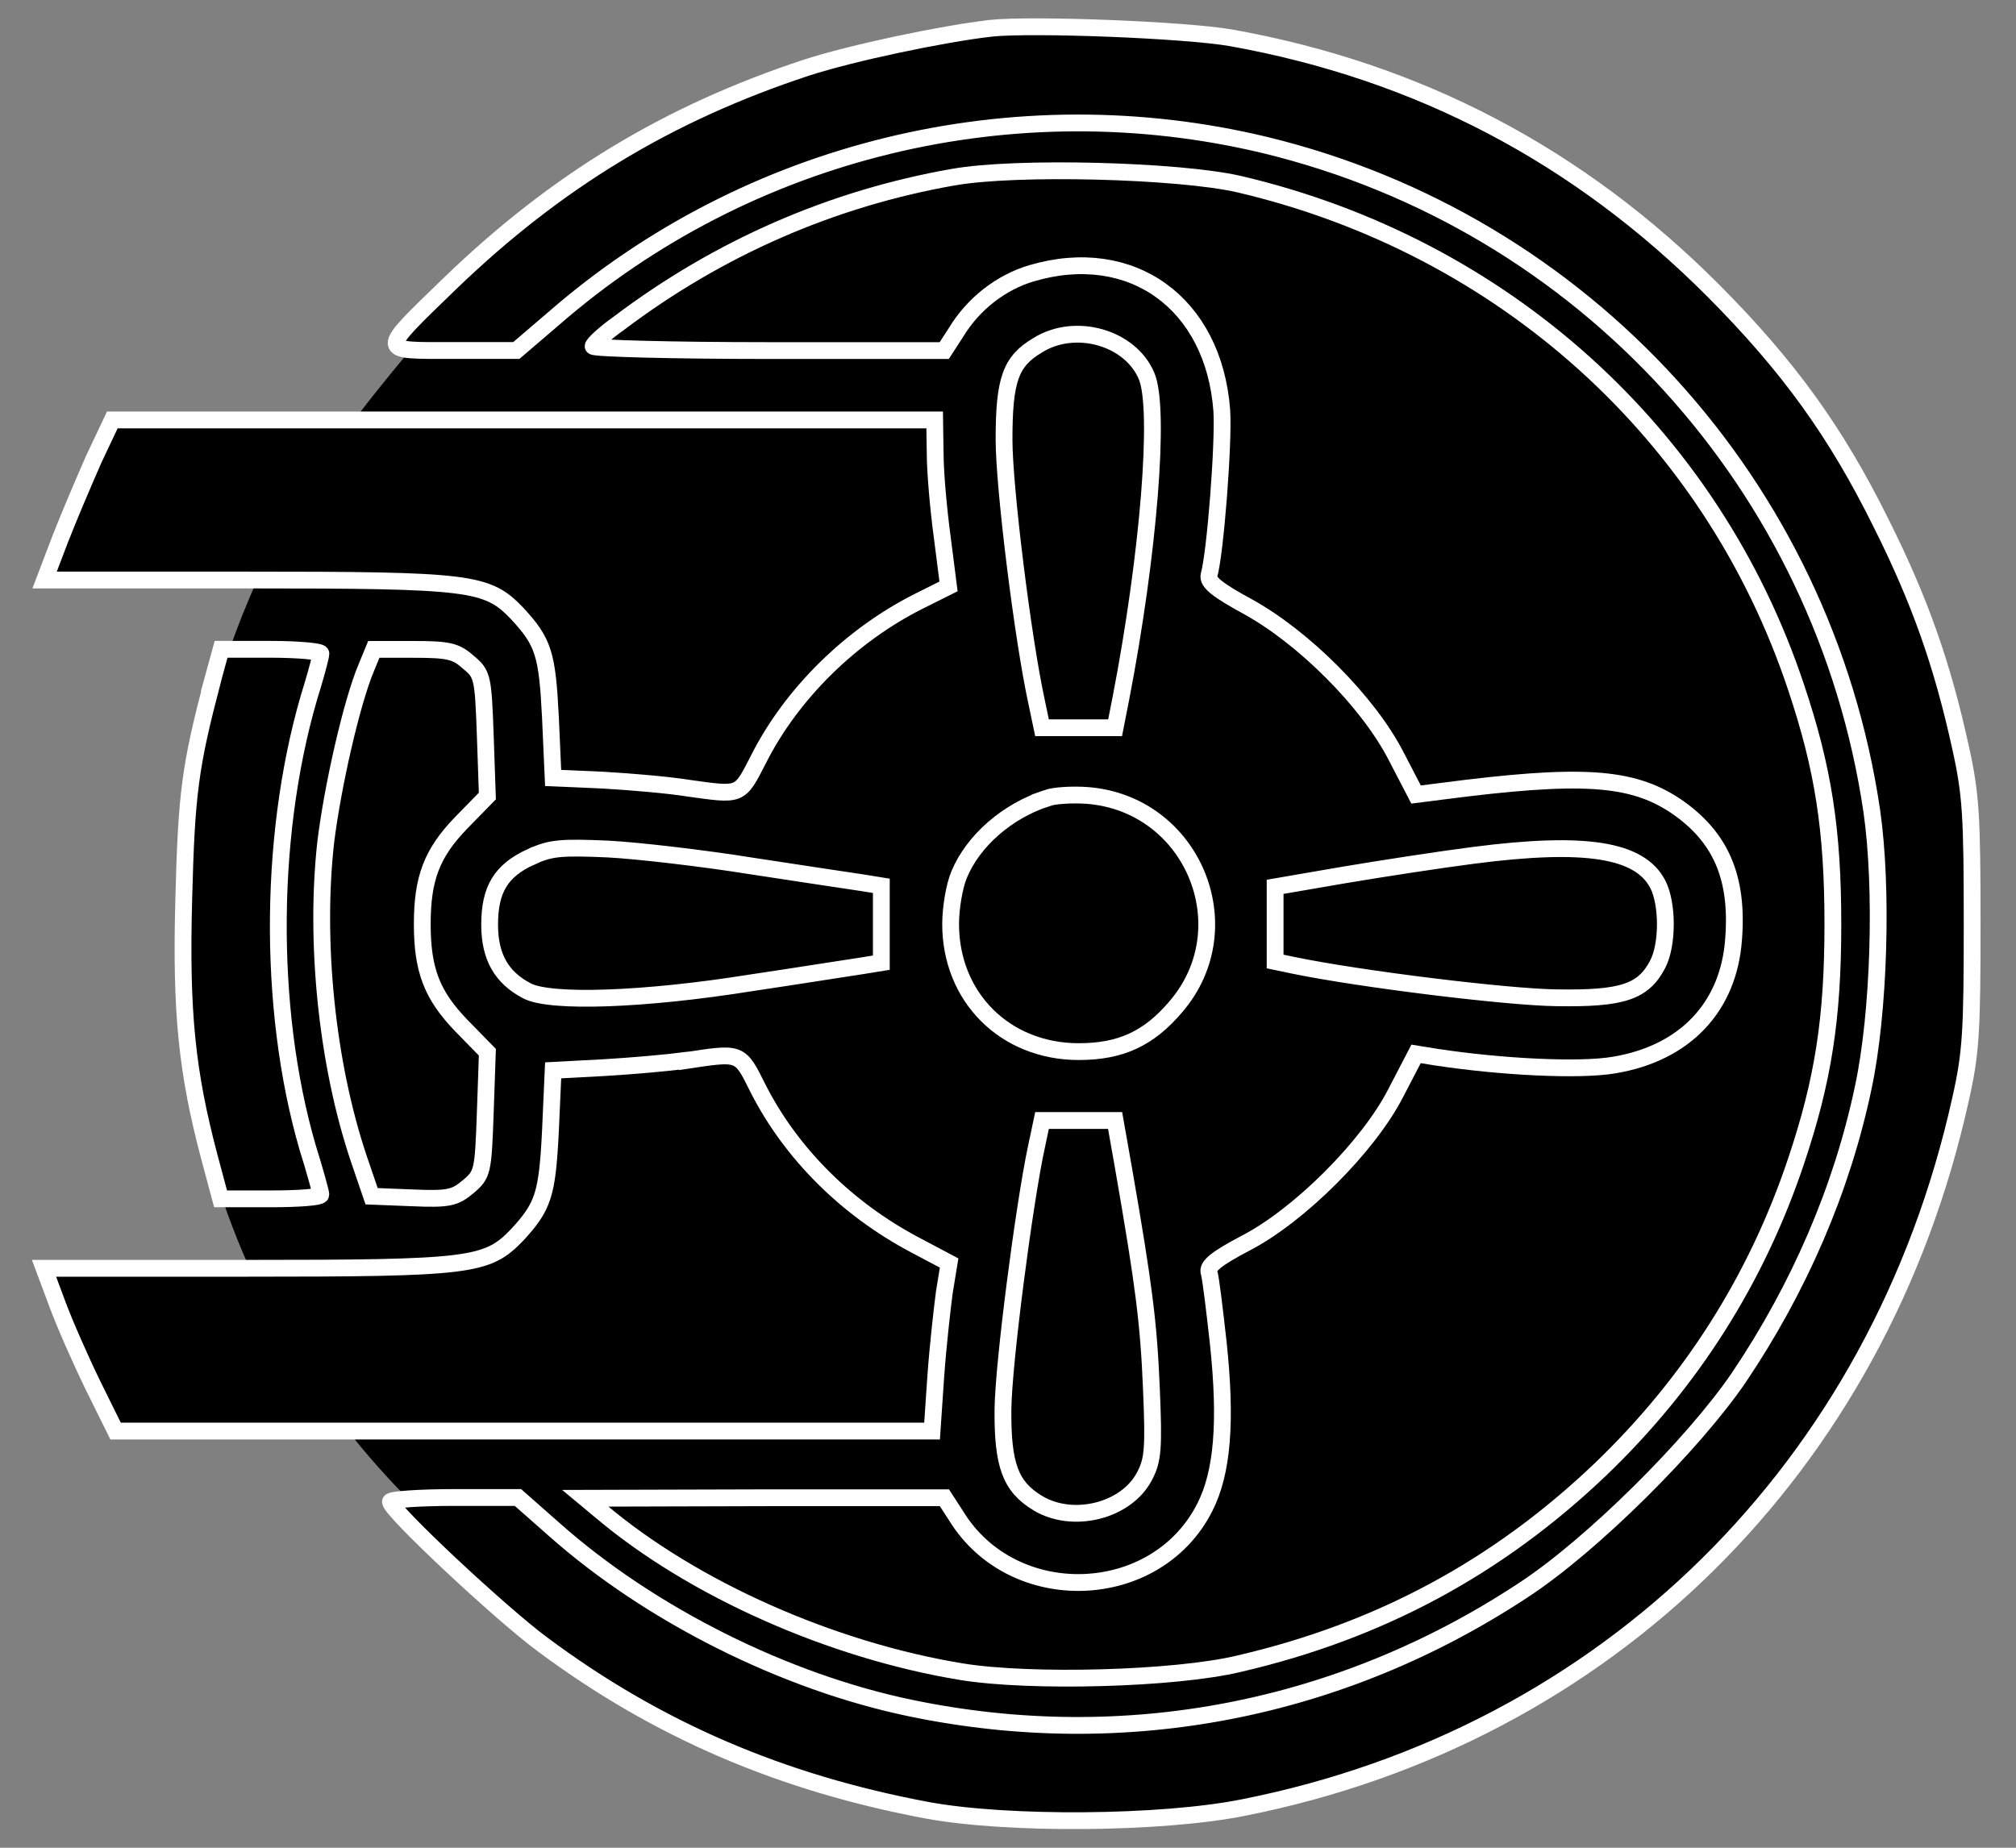 <?xml version="1.0" encoding="UTF-8"?>
<svg id="Layer_1" data-name="Layer 1" xmlns="http://www.w3.org/2000/svg" viewBox="0 0 240 220">
  <rect x="0" y="0" width="240" height="220" fill="#808080" stroke="none"/>
  <defs>
    <style>
      .cls-1 {
        stroke-width: 0px;
      }

      .cls-1, .cls-2 {
        fill: #000;
      }

      .cls-2 {
        stroke: #fff;
        stroke-miterlimit: 10;
        stroke-width: 2px;
      }
    </style>
  </defs>
  <path class="cls-1" d="M45.09,46.26c6.32-7.86,18.32-22.5,38.94-31.96,9.13-4.19,19.04-6.95,29.73-8.17,42.2-4.81,76.3,10.6,99.59,46.12,40.37,61.59,3.79,144.62-68.89,156.49-22.38,3.66-42.29-.89-50.71-3.56-8.52-2.7-44.4-14.09-62.65-51.24-16.5-33.57-9-68.64,1.48-88.91,4.54-8.78,10.23-15.93,12.52-18.78Z"/>
  <path class="cls-2" d="M117.94,3.37c-5.65.64-16.52,2.92-21.98,4.7-16.39,5.4-29.73,13.47-42.37,25.66-8.64,8.39-8.64,8,.38,8h7.5l4.45-3.81c23.12-20.14,54.82-27.82,84.68-20.65,37.99,9.21,66.51,40.53,72.23,79.28,1.33,9.21.89,24.08-1.02,32.97-2.54,12.07-7.62,23.82-14.8,34.49-5.46,8-17.47,19.95-25.6,25.28-21.73,14.36-47.45,19.38-72.93,14.1-15.06-3.11-31.13-11.18-42.5-21.28l-4.32-3.81h-7.56c-4.19,0-7.62.25-7.62.51,0,1.02,13.15,13.34,18.17,17.03,13.66,10.16,28.4,16.45,45.68,19.69,9.53,1.78,27.95,1.65,37.73-.32,43.26-8.58,75.6-40.47,85.32-84.24,1.27-5.59,1.4-8.19,1.4-20.96s-.13-15.44-1.4-21.09c-2.16-9.85-4.83-17.41-9.4-26.55-5.4-10.93-11.05-18.74-19.95-27.7-16.14-16.2-35.19-26.17-57.49-30.17-5.53-.95-23.38-1.65-28.59-1.14Z"/>
  <path class="cls-2" d="M113.49,21.09c-14.42,2.54-27.89,8.39-39.83,17.41-1.72,1.21-3.05,2.48-3.05,2.73s9.4.51,20.9.51h20.9l1.4-2.16c2.03-3.37,5.34-5.97,9.02-7.05,11.88-3.49,21.66,3.56,22.62,16.33.25,3.81-.76,16.96-1.52,19.63-.19.83,1.02,1.78,4.64,3.75,6.67,3.68,14.29,11.31,17.6,17.72l2.41,4.64,2.99-.38c16.58-2.16,22.62-1.78,27.89,1.72,5.34,3.62,7.5,8.45,6.92,15.88-.57,8.07-5.78,13.59-14.23,14.99-4.07.7-13.34.25-21.22-.95l-2.35-.38-2.41,4.64c-3.24,6.35-11.5,14.61-17.91,17.91-3.49,1.84-4.57,2.73-4.32,3.49.19.57.64,4.32,1.08,8.26,1.02,9.53.51,15.56-1.59,19.69-5.78,11.43-22.81,12.07-29.6,1.02l-1.4-2.16h-21.34l-21.41.06,1.91,1.59c10.93,9.21,27.38,16.52,42.88,19.06,8.13,1.33,25.35.89,33.03-.95,16.71-3.88,30.75-11.43,43.01-23.12,10.8-10.35,18.61-22.68,23.31-36.72,3.24-9.66,4.38-17.03,4.38-28.21s-1.14-18.55-4.38-28.21c-10.04-30.17-34.88-52.54-66.32-59.91-7.24-1.65-26.55-2.16-33.99-.83h0Z"/>
  <path class="cls-2" d="M123.53,41.11c-3.24,1.91-4,4.13-4,11.24,0,5.65,2.22,23.63,3.88,31.25l.64,3.05h8.7l.7-3.56c3.3-17.09,4.7-34.43,3.05-38.31-1.91-4.57-8.45-6.48-12.96-3.68h0ZM11.15,54.7c-1.14,2.6-2.99,6.92-4,9.53l-1.84,4.83h23.95c26.81,0,28.71.25,32.27,3.94,3.18,3.43,3.62,4.83,4,12.45l.32,7.18,5.84.25c3.24.19,7.81.57,10.16.95,6.42.89,6.16,1.02,8.45-3.43,3.94-7.81,10.99-14.74,19.06-18.8l3.56-1.78-.76-5.97c-.44-3.24-.83-7.69-.83-9.91l-.06-3.94H13.37l-2.22,4.7Z"/>
  <path class="cls-2" d="M25.25,81.25c-2.6,9.97-3.05,13.15-3.37,25.66-.38,13.72.38,20.77,3.05,30.87l1.33,4.96h5.97c3.3,0,5.97-.19,5.97-.51,0-.25-.7-2.8-1.59-5.65-4.83-16.64-4.64-38.31.64-55.08.51-1.72.95-3.37.95-3.68,0-.25-2.67-.51-5.97-.51h-5.91l-1.08,3.94h0Z"/>
  <path class="cls-2" d="M43.61,79.48c-1.72,4.07-4,14.04-4.83,20.77-1.33,11.88.13,26.43,3.94,37.73l1.52,4.45,4.83.19c4.38.19,5.08,0,6.67-1.33,1.72-1.46,1.78-1.78,2.03-8.77l.25-7.24-3.11-3.18c-3.49-3.62-4.64-6.61-4.64-12.07s1.14-8.45,4.64-12.07l3.11-3.18-.25-7.24c-.25-6.92-.32-7.31-2.03-8.7-1.46-1.33-2.41-1.52-6.48-1.52h-4.76l-.89,2.16h0ZM124.61,95.04c-4.7,1.52-8.77,5.08-10.42,9.08-.57,1.33-1.02,3.94-1.02,5.91,0,8.7,6.48,15.18,15.25,15.18,4.96,0,8.32-1.52,11.56-5.34,8.13-9.47,1.97-24.2-10.55-25.16-1.78-.13-3.94,0-4.83.32h0ZM63.18,102.03c-3.56,1.65-4.89,3.88-4.89,8.07,0,3.81,1.4,6.29,4.45,7.88,2.8,1.46,13.91,1.08,26.62-.95,5.97-.89,11.88-1.84,13.21-2.03l2.35-.38v-9.15l-2.35-.38c-1.33-.19-7.18-1.08-13.02-1.97-5.91-.95-13.59-1.84-17.15-2.03-5.65-.25-6.92-.13-9.21.95h0ZM175.43,101.84c-4,.51-10.99,1.59-15.5,2.35l-8.13,1.4v8.89l2.1.44c7.94,1.65,25.54,3.81,31.38,3.88,7.88.13,10.35-.7,12.07-4,1.21-2.35,1.21-7.18,0-9.53-2.16-4.13-8.64-5.15-21.92-3.43Z"/>
  <path class="cls-2" d="M81.41,126.29c-1.91.25-6.23.64-9.53.83l-6.03.32-.32,7.18c-.38,7.62-.83,9.02-4,12.45-3.56,3.68-5.46,3.94-32.27,3.94H5.24l1.59,4.26c.89,2.41,2.8,6.73,4.26,9.72l2.67,5.4h97.2l.44-6.48c.25-3.56.76-8.07,1.02-10.04l.57-3.49-4.19-2.22c-8-4.26-14.61-10.8-18.55-18.55-2.22-4.45-2.03-4.32-8.83-3.3h0ZM123.4,136.46c-1.52,7.18-3.94,25.92-4,31.32-.06,6.67.89,9.21,4.13,11.18,4.19,2.54,10.55.95,12.71-3.18,1.02-1.91,1.14-3.3.83-10.48-.32-7.75-.89-12.26-3.3-26.11l-1.02-5.78h-8.7l-.64,3.05h0Z"/>
</svg>